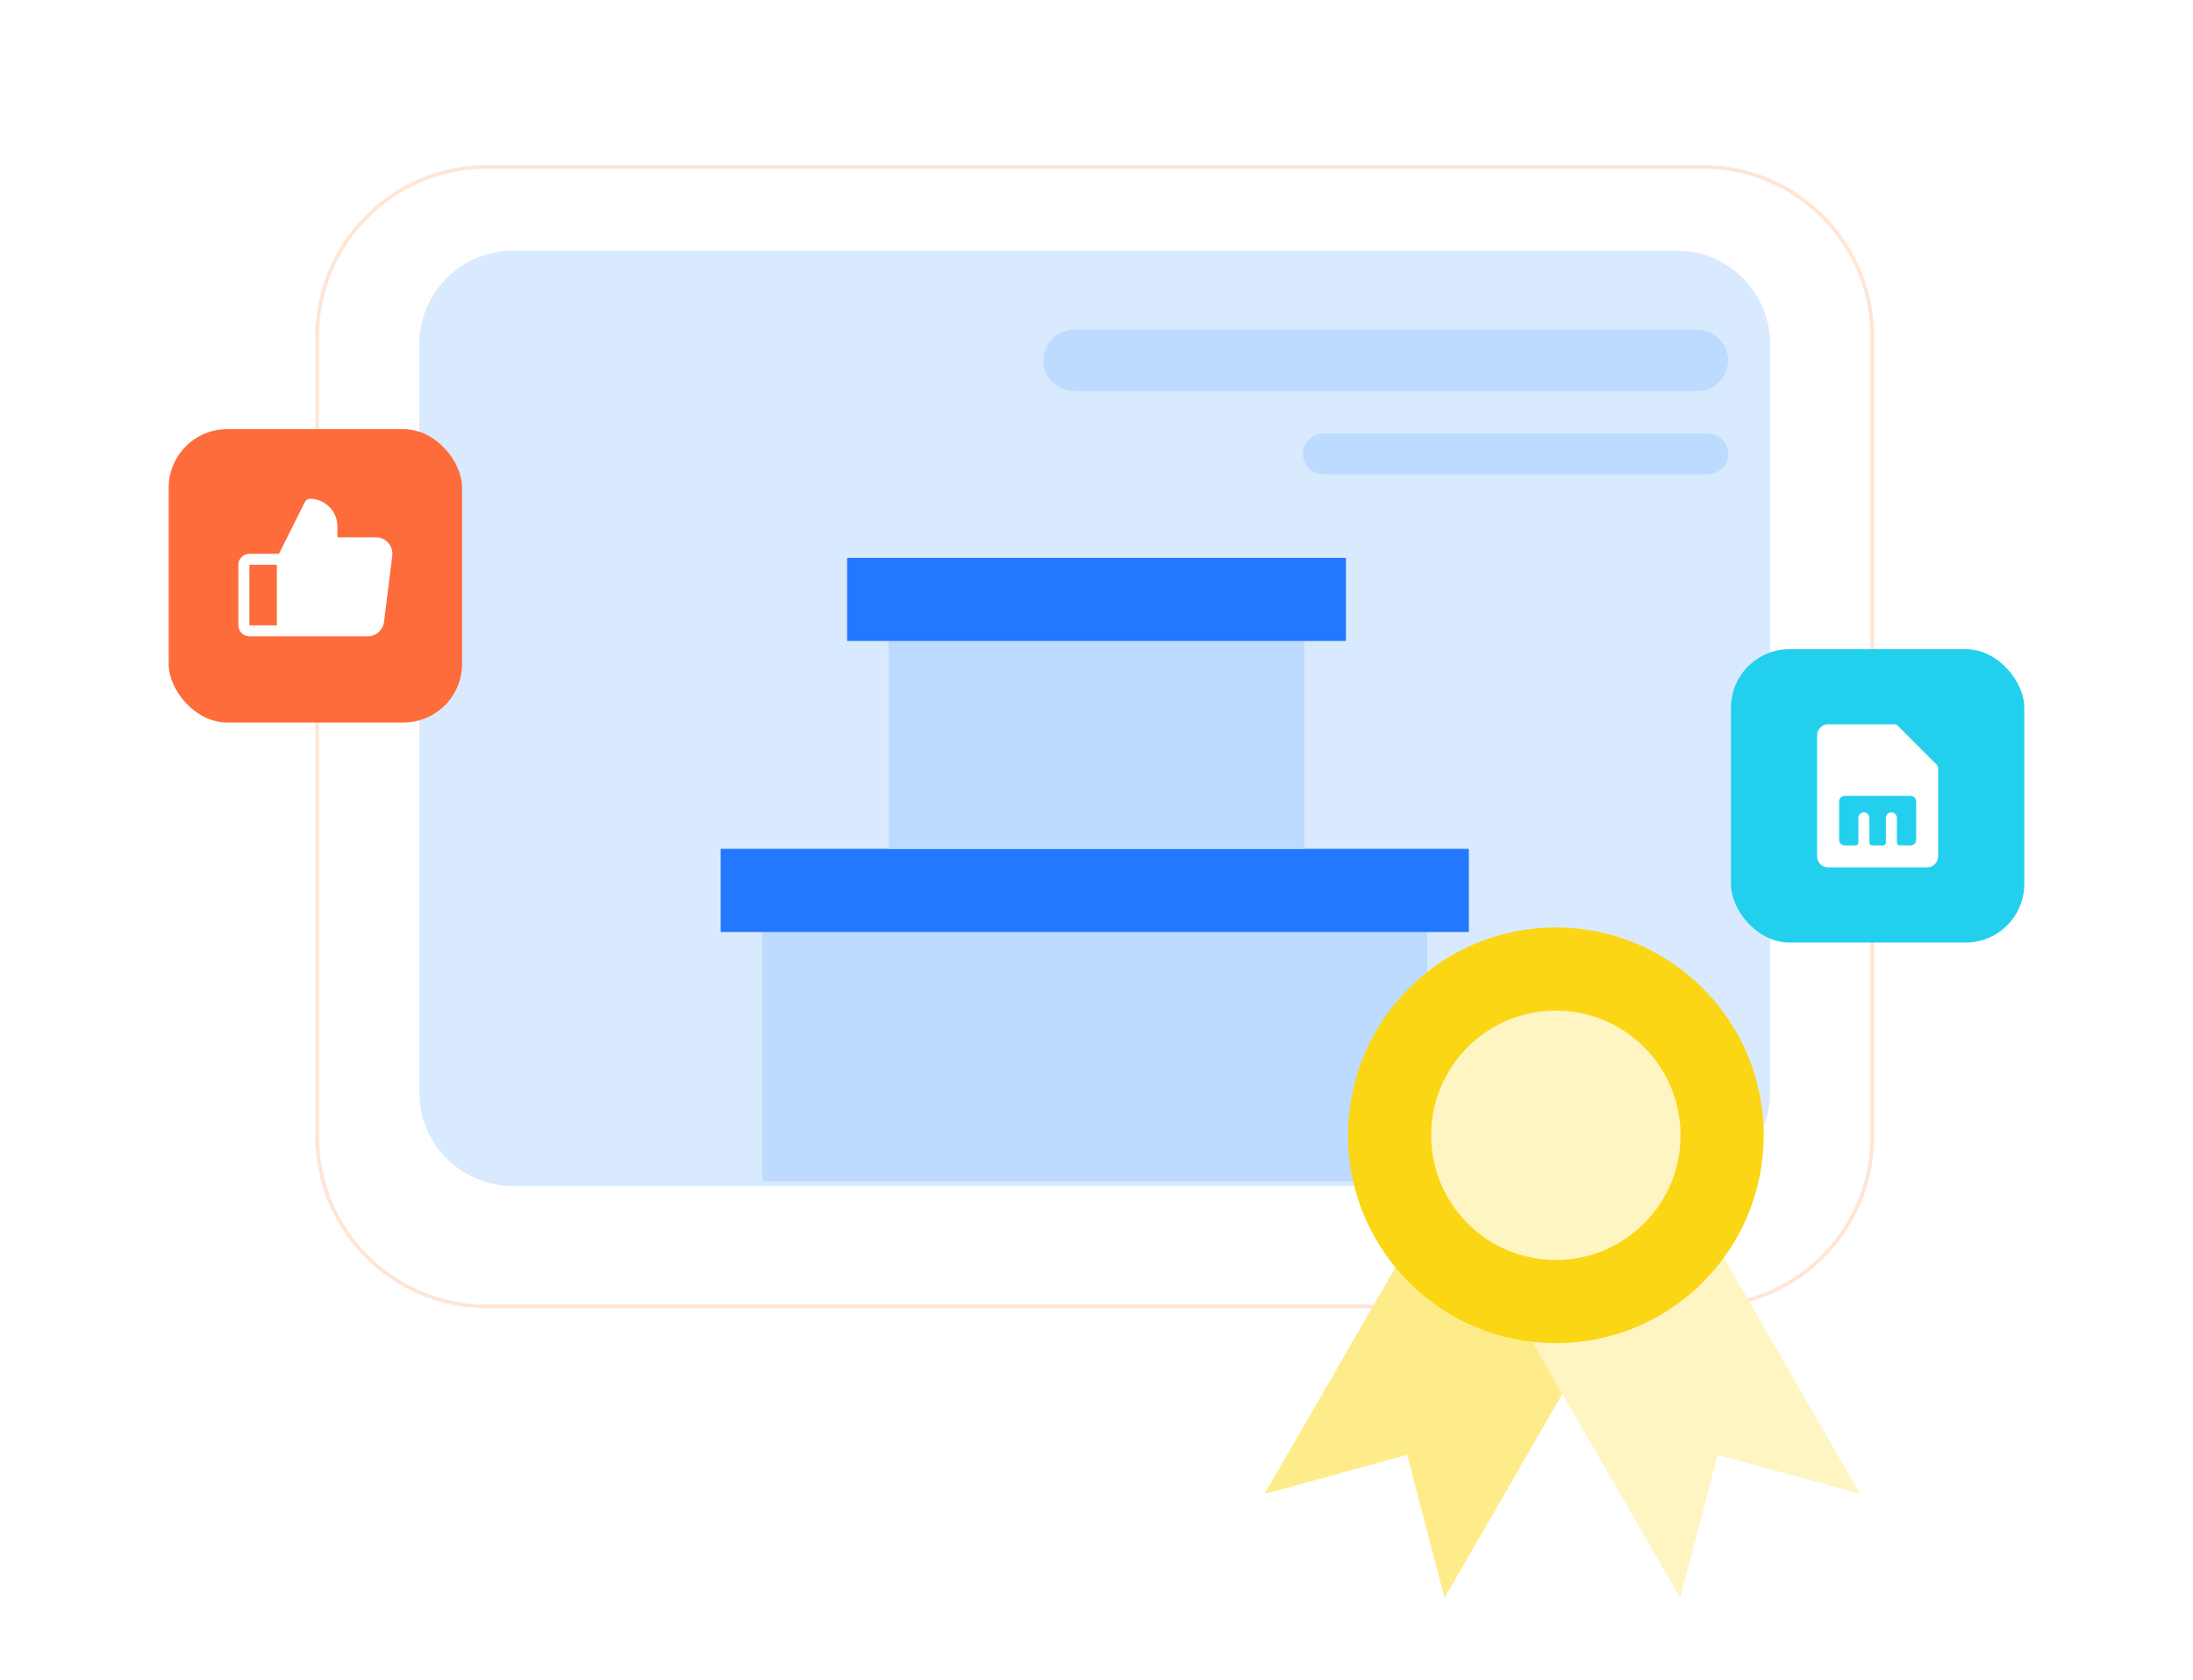 <svg width="598" height="458" viewBox="0 0 598 458" fill="none" xmlns="http://www.w3.org/2000/svg">
<g filter="url(#filter0_d_2090_1099)">
<path fill-rule="evenodd" clip-rule="evenodd" d="M464.29 351.7H132.755C106.95 351.7 86 330.749 86 304.945V86.755C86 60.95 106.95 40 132.755 40L464.29 40C490.094 40 511.045 60.95 511.045 86.755V304.945C511.045 330.749 490.094 351.7 464.29 351.7Z" fill="white"/>
<path d="M464.29 351.2H132.755C107.227 351.2 86.5 330.473 86.5 304.945V86.755C86.5 61.227 107.227 40.5 132.755 40.5L464.29 40.5C489.818 40.5 510.545 61.227 510.545 86.755V304.945C510.545 330.473 489.818 351.2 464.29 351.2Z" stroke="#FFE5D4"/>
</g>
<path fill-rule="evenodd" clip-rule="evenodd" d="M482.709 93.839V297.861C482.709 311.936 471.282 323.363 457.206 323.363H139.839C125.764 323.363 114.336 311.936 114.336 297.861V93.839C114.336 79.764 125.764 68.336 139.839 68.336H457.206C471.282 68.336 482.709 79.764 482.709 93.839Z" fill="#D9EAFF"/>
<path d="M471.325 123.769C471.325 126.87 468.807 129.388 465.707 129.388H360.862C357.761 129.388 355.244 126.87 355.244 123.769C355.244 120.669 357.761 118.151 360.862 118.151H465.707C468.807 118.151 471.325 120.669 471.325 123.769Z" fill="#BCDBFF" stroke="#D9EAFF" stroke-width="0.098"/>
<path d="M471.298 98.266C471.298 102.916 467.523 106.691 462.873 106.691H292.855C288.206 106.691 284.431 102.916 284.431 98.266C284.431 93.617 288.206 89.842 292.855 89.842H462.873C467.523 89.842 471.298 93.617 471.298 98.266Z" fill="#BCDBFF" stroke="#D9EAFF" stroke-width="0.153"/>
<path d="M389.198 254.116H207.846V322.123H389.198V254.116Z" fill="#BCDBFF"/>
<path d="M400.536 254.116H196.514V231.447H400.536V254.116Z" fill="#2478FF"/>
<path d="M355.68 174.775H242.335V231.447H355.68V174.775Z" fill="#BCDBFF"/>
<path d="M367.014 174.774H231V152.105H367.014V174.774Z" fill="#2478FF"/>
<path fill-rule="evenodd" clip-rule="evenodd" d="M450.576 337.531L393.903 435.691L383.709 396.676L344.823 407.355L401.496 309.195L450.576 337.531Z" fill="#FEEC8A"/>
<path fill-rule="evenodd" clip-rule="evenodd" d="M450.575 309.195L507.248 407.355L468.362 396.676L458.168 435.691L401.495 337.531L450.575 309.195Z" fill="#FEF5C3"/>
<path d="M424.265 366.222C455.564 366.222 480.937 340.849 480.937 309.549C480.937 278.25 455.564 252.877 424.265 252.877C392.965 252.877 367.592 278.25 367.592 309.549C367.592 340.849 392.965 366.222 424.265 366.222Z" fill="#FAD615"/>
<path d="M424.265 343.553C443.044 343.553 458.268 328.329 458.268 309.549C458.268 290.77 443.044 275.546 424.265 275.546C405.485 275.546 390.261 290.77 390.261 309.549C390.261 328.329 405.485 343.553 424.265 343.553Z" fill="#FEF5C3"/>
<g filter="url(#filter1_d_2090_1099)">
<rect x="46" y="102" width="80" height="80" rx="16" fill="#FD6C3A"/>
<path d="M105.875 133.023C105.453 132.544 104.933 132.161 104.351 131.898C103.769 131.636 103.138 131.5 102.5 131.5H92V128.5C92 126.511 91.21 124.603 89.803 123.197C88.397 121.79 86.489 121 84.5 121C84.221 121 83.948 121.077 83.711 121.224C83.474 121.37 83.282 121.58 83.157 121.829L76.074 136H68C67.204 136 66.441 136.316 65.879 136.879C65.316 137.441 65 138.204 65 139V155.5C65 156.296 65.316 157.059 65.879 157.621C66.441 158.184 67.204 158.5 68 158.5H100.25C101.346 158.5 102.405 158.101 103.227 157.376C104.05 156.651 104.579 155.65 104.716 154.562L106.966 136.562C107.046 135.929 106.99 135.285 106.802 134.675C106.614 134.065 106.298 133.501 105.875 133.023ZM68 139H75.5V155.5H68V139Z" fill="white"/>
</g>
<g filter="url(#filter2_d_2090_1099)">
<rect x="472" y="162" width="80" height="80" rx="16" fill="#22D0EE"/>
<path d="M528.061 193.439L517.561 182.939C517.422 182.799 517.256 182.689 517.074 182.614C516.892 182.539 516.697 182.5 516.5 182.5H498.5C497.704 182.5 496.941 182.816 496.379 183.379C495.816 183.941 495.5 184.704 495.5 185.5V218.5C495.5 219.296 495.816 220.059 496.379 220.621C496.941 221.184 497.704 221.5 498.5 221.5H525.5C526.296 221.5 527.059 221.184 527.621 220.621C528.184 220.059 528.5 219.296 528.5 218.5V194.5C528.5 194.303 528.461 194.108 528.386 193.926C528.311 193.744 528.201 193.578 528.061 193.439ZM522.5 214C522.5 214.398 522.342 214.779 522.061 215.061C521.779 215.342 521.398 215.5 521 215.5H518C517.801 215.5 517.61 215.421 517.47 215.28C517.329 215.14 517.25 214.949 517.25 214.75V208.051C517.255 207.664 517.114 207.289 516.854 207.002C516.594 206.715 516.235 206.537 515.849 206.504C515.644 206.49 515.438 206.519 515.245 206.588C515.051 206.657 514.874 206.766 514.724 206.906C514.574 207.047 514.454 207.217 514.373 207.406C514.291 207.595 514.25 207.798 514.25 208.004V214.754C514.25 214.953 514.171 215.143 514.03 215.284C513.89 215.425 513.699 215.504 513.5 215.504H510.5C510.301 215.504 510.11 215.425 509.97 215.284C509.829 215.143 509.75 214.953 509.75 214.754V208.051C509.755 207.664 509.614 207.289 509.354 207.002C509.094 206.715 508.735 206.537 508.349 206.504C508.144 206.49 507.938 206.519 507.745 206.588C507.551 206.657 507.374 206.766 507.224 206.906C507.074 207.047 506.954 207.217 506.873 207.406C506.791 207.595 506.75 207.798 506.75 208.004V214.754C506.75 214.953 506.671 215.143 506.53 215.284C506.39 215.425 506.199 215.504 506 215.504H503C502.602 215.504 502.221 215.346 501.939 215.064C501.658 214.783 501.5 214.402 501.5 214.004V203.5C501.5 203.102 501.658 202.721 501.939 202.439C502.221 202.158 502.602 202 503 202H521C521.398 202 521.779 202.158 522.061 202.439C522.342 202.721 522.5 203.102 522.5 203.5V214Z" fill="white"/>
</g>
<defs>
<filter id="filter0_d_2090_1099" x="41" y="0" width="515.045" height="401.7" filterUnits="userSpaceOnUse" color-interpolation-filters="sRGB">
<feFlood flood-opacity="0" result="BackgroundImageFix"/>
<feColorMatrix in="SourceAlpha" type="matrix" values="0 0 0 0 0 0 0 0 0 0 0 0 0 0 0 0 0 0 127 0" result="hardAlpha"/>
<feOffset dy="5"/>
<feGaussianBlur stdDeviation="22.5"/>
<feComposite in2="hardAlpha" operator="out"/>
<feColorMatrix type="matrix" values="0 0 0 0 0.988 0 0 0 0 0.29 0 0 0 0 0.102 0 0 0 0.1 0"/>
<feBlend mode="normal" in2="BackgroundImageFix" result="effect1_dropShadow_2090_1099"/>
<feBlend mode="normal" in="SourceGraphic" in2="effect1_dropShadow_2090_1099" result="shape"/>
</filter>
<filter id="filter1_d_2090_1099" x="0" y="71" width="172" height="172" filterUnits="userSpaceOnUse" color-interpolation-filters="sRGB">
<feFlood flood-opacity="0" result="BackgroundImageFix"/>
<feColorMatrix in="SourceAlpha" type="matrix" values="0 0 0 0 0 0 0 0 0 0 0 0 0 0 0 0 0 0 127 0" result="hardAlpha"/>
<feMorphology radius="1" operator="dilate" in="SourceAlpha" result="effect1_dropShadow_2090_1099"/>
<feOffset dy="15"/>
<feGaussianBlur stdDeviation="22.5"/>
<feComposite in2="hardAlpha" operator="out"/>
<feColorMatrix type="matrix" values="0 0 0 0 0.988 0 0 0 0 0.29 0 0 0 0 0.102 0 0 0 0.35 0"/>
<feBlend mode="normal" in2="BackgroundImageFix" result="effect1_dropShadow_2090_1099"/>
<feBlend mode="normal" in="SourceGraphic" in2="effect1_dropShadow_2090_1099" result="shape"/>
</filter>
<filter id="filter2_d_2090_1099" x="426" y="131" width="172" height="172" filterUnits="userSpaceOnUse" color-interpolation-filters="sRGB">
<feFlood flood-opacity="0" result="BackgroundImageFix"/>
<feColorMatrix in="SourceAlpha" type="matrix" values="0 0 0 0 0 0 0 0 0 0 0 0 0 0 0 0 0 0 127 0" result="hardAlpha"/>
<feMorphology radius="1" operator="dilate" in="SourceAlpha" result="effect1_dropShadow_2090_1099"/>
<feOffset dy="15"/>
<feGaussianBlur stdDeviation="22.5"/>
<feComposite in2="hardAlpha" operator="out"/>
<feColorMatrix type="matrix" values="0 0 0 0 0.024 0 0 0 0 0.714 0 0 0 0 0.831 0 0 0 0.35 0"/>
<feBlend mode="normal" in2="BackgroundImageFix" result="effect1_dropShadow_2090_1099"/>
<feBlend mode="normal" in="SourceGraphic" in2="effect1_dropShadow_2090_1099" result="shape"/>
</filter>
</defs>
</svg>
